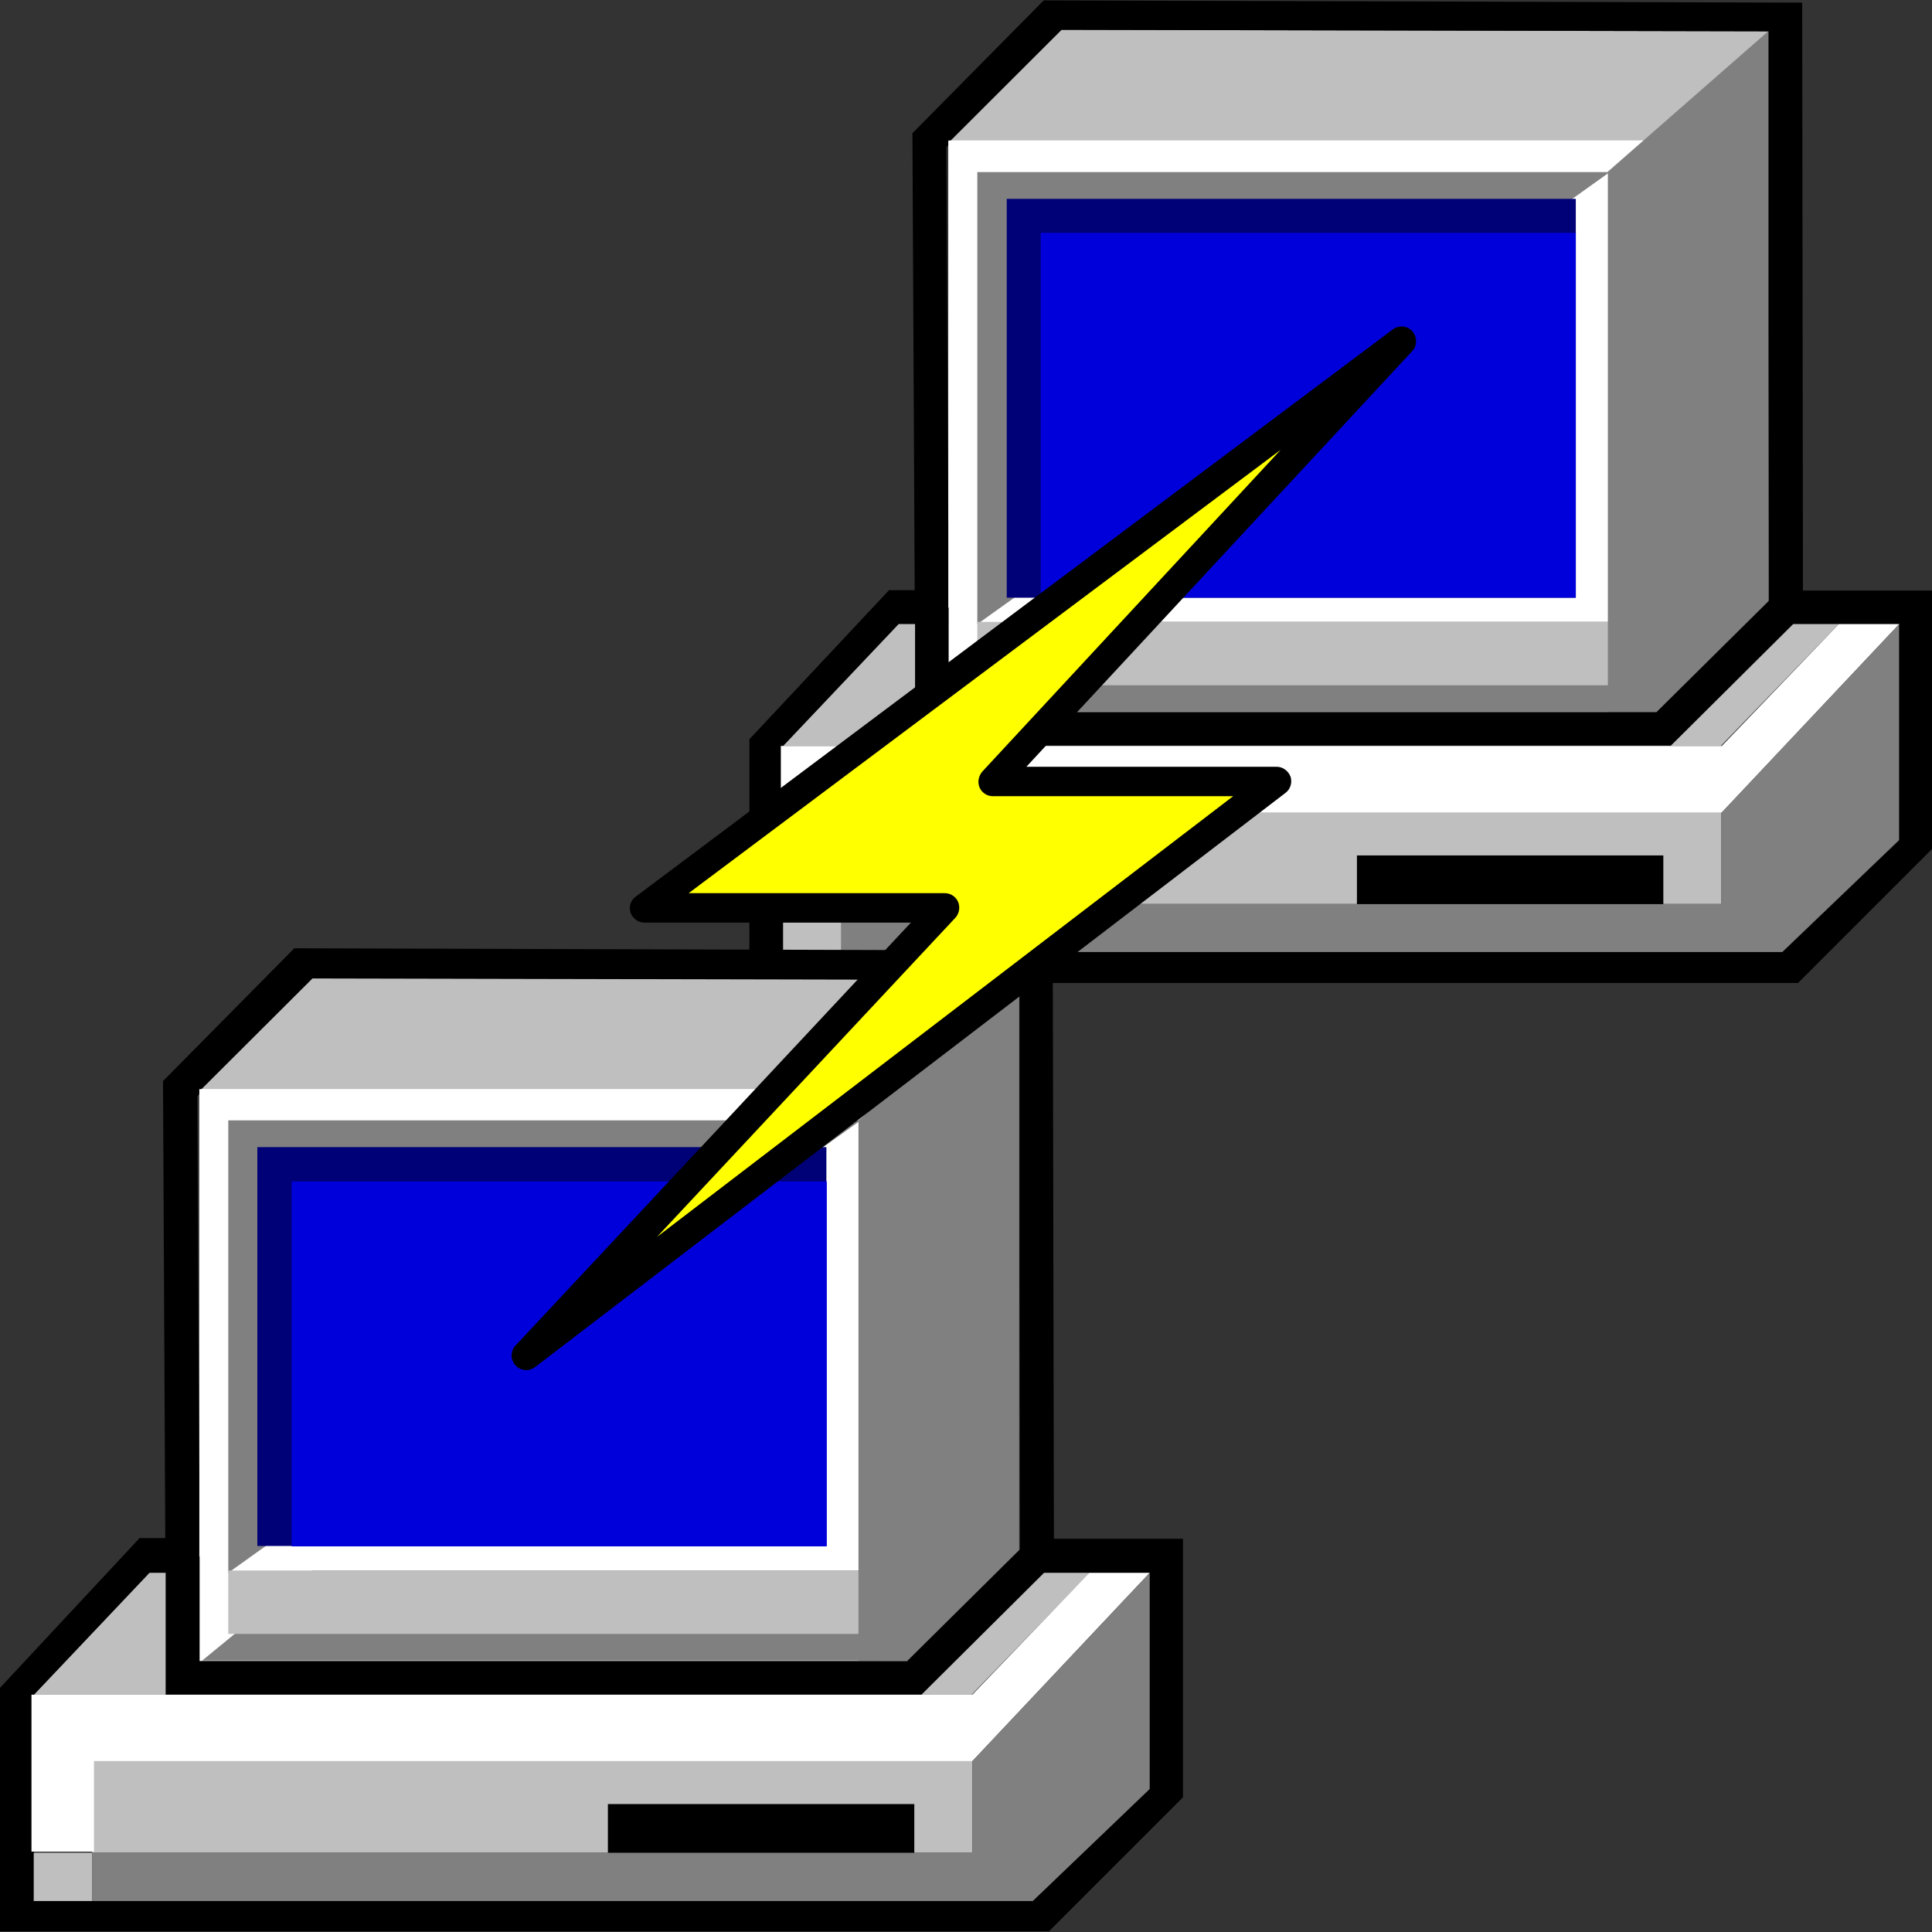 <svg xmlns="http://www.w3.org/2000/svg" xml:space="preserve" id="putty_svg__Layer_1" x="0" y="0" version="1.1" viewBox="0 0 512 512"><rect x="0" y="0" width="512" height="512" fill="#333333" stroke="none"/><style>.putty_svg__st0{fill:#bfbfbf}.putty_svg__st0,.putty_svg__st1,.putty_svg__st2{fill-rule:evenodd;clip-rule:evenodd}.putty_svg__st1{fill:gray}.putty_svg__st2{fill:#fff}</style><path d="m238.1 165.4-30.6 32.3H456l31.3-32.3zM39.6 416.8 9 449.1h248.5l31.3-32.3zM281.3 7.9l-30 30H437l31.7-29.6zM82.8 259.2l-30 30h185.6l31.7-29.6z" class="putty_svg__st0"/><path d="M430.5 37.8v150.8H251.3zM232 289.2V440H52.8z" class="putty_svg__st1"/><path d="M426.6 44.9v119.9H259zM228.1 296.3v119.9H60.5z" class="putty_svg__st2"/><path d="M251.3 189.3V37.2H437zM52.8 440.7V288.6h185.6z" class="putty_svg__st2"/><path d="M259 165.4V45.6h167.6zM60.5 416.8V296.9h167.6z" class="putty_svg__st1"/><path d="M266.8 52.7h150.8v105.7H266.8zM68.2 304H219v105.7H68.2z" style="fill-rule:evenodd;clip-rule:evenodd;fill:#007"/><path d="M275.8 61.7h141.8v96.7H275.8zM77.3 313.1h141.8v96.7H77.3z" style="fill-rule:evenodd;clip-rule:evenodd;fill:#0000db"/><path d="M259 164.8h167.6v16.8H259zM60.5 416.2h167.6V433H60.5zm162.4-201.1h233.3v24.5H222.9zM24.4 466.5h233.3V491H24.4zm183.1-226.9H223v12.9h-15.5zM8.9 491h15.5v12.9H8.9z" class="putty_svg__st0"/><path d="m503.3 165.4-47 49.9H223.5v24h-16.6v-41.6h249.4l31-32.3zM304.7 416.8l-47 49.9H24.9v24H8.3v-41.6h249.4l31-32.3z" class="putty_svg__st2"/><path d="m426.2 45.4 42.5-37.2v156.6l-27.9 23.9h-14.7V45.4zM227.6 296.8l42.5-37.2v156.6l-27.9 23.9h-14.7V296.8zm275.7-131.4-47 49.9v24.2H222.9v12.9h249.3l31-29.7v-57.3zM304.7 416.8l-47 49.9V491H24.4v12.9h249.3l31-29.7z" class="putty_svg__st1"/><path d="M477.8 156.4 477.6.7l-201-.6-34.8 35.2.6 121.1h-6.8l-37 39.5v55.9h8.9v-12.3h.1v-.3h-.7v-41.6h.7l30.6-32.3h4.3v32.3h200.3l33.8-33.6-1.3 1.3h28.1v57.3l-31 29.7H279v-.4l-201-.6-34.8 35.2.6 121.1H37L0 447.3v64.5h278l35.5-35.5v-68.5h-34.2L279 257v3.5h197.5L512 225v-68.5h-34.2zM439 188.7H251.4V161h-.1v-22l-.5-100 .5-.5v-1.3h.6l29.4-29.3 187.4.4v81.5l.1 69.4 1.3-1.3zM52.8 289.9v-1.3h.6l29.4-29.3 187.4.4v81.5l.1 69.4 1.3-1.3-31.2 30.9H52.9v-27.7h-.1v-21.9l-.5-100zm235.9 126.9h16v57.3l-31 29.7H8.9V491H9v-.3h-.7v-41.6H9l30.6-32.3h4.3v32.3h200.3l33.8-33.6-1.3 1.3zm152.1-190.1v12.9h-81.2v-12.9zM161.1 478.1h81.2V491h-81.2z"/><path id="putty_svg__Connection_00000026147467446350192060000018317658674031550647_" d="M371.4 90.4 263.1 207.1h75.2L139.5 359.2l110.9-118.6h-79.5z" style="fill-rule:evenodd;clip-rule:evenodd;fill:#ff0"/><path d="M139.5 363.1c-1.1 0-2.1-.4-2.9-1.3-1.4-1.5-1.3-3.8 0-5.2l104.8-112.1h-70.6c-1.7 0-3.1-1.1-3.7-2.6-.5-1.6 0-3.3 1.4-4.3L369.1 87.3c1.6-1.2 3.9-1 5.2.5s1.3 3.8 0 5.2L272 203.2h66.3c1.7 0 3.1 1.1 3.7 2.6.5 1.6 0 3.3-1.3 4.3L141.8 362.3c-.7.5-1.5.8-2.3.8m43-126.4h67.9c1.5 0 2.9.9 3.5 2.3s.3 3.1-.7 4.2l-79.1 84.6L326.8 211h-63.7c-1.5 0-2.9-.9-3.5-2.3s-.3-3 .7-4.2l79.1-85.3z"/></svg>